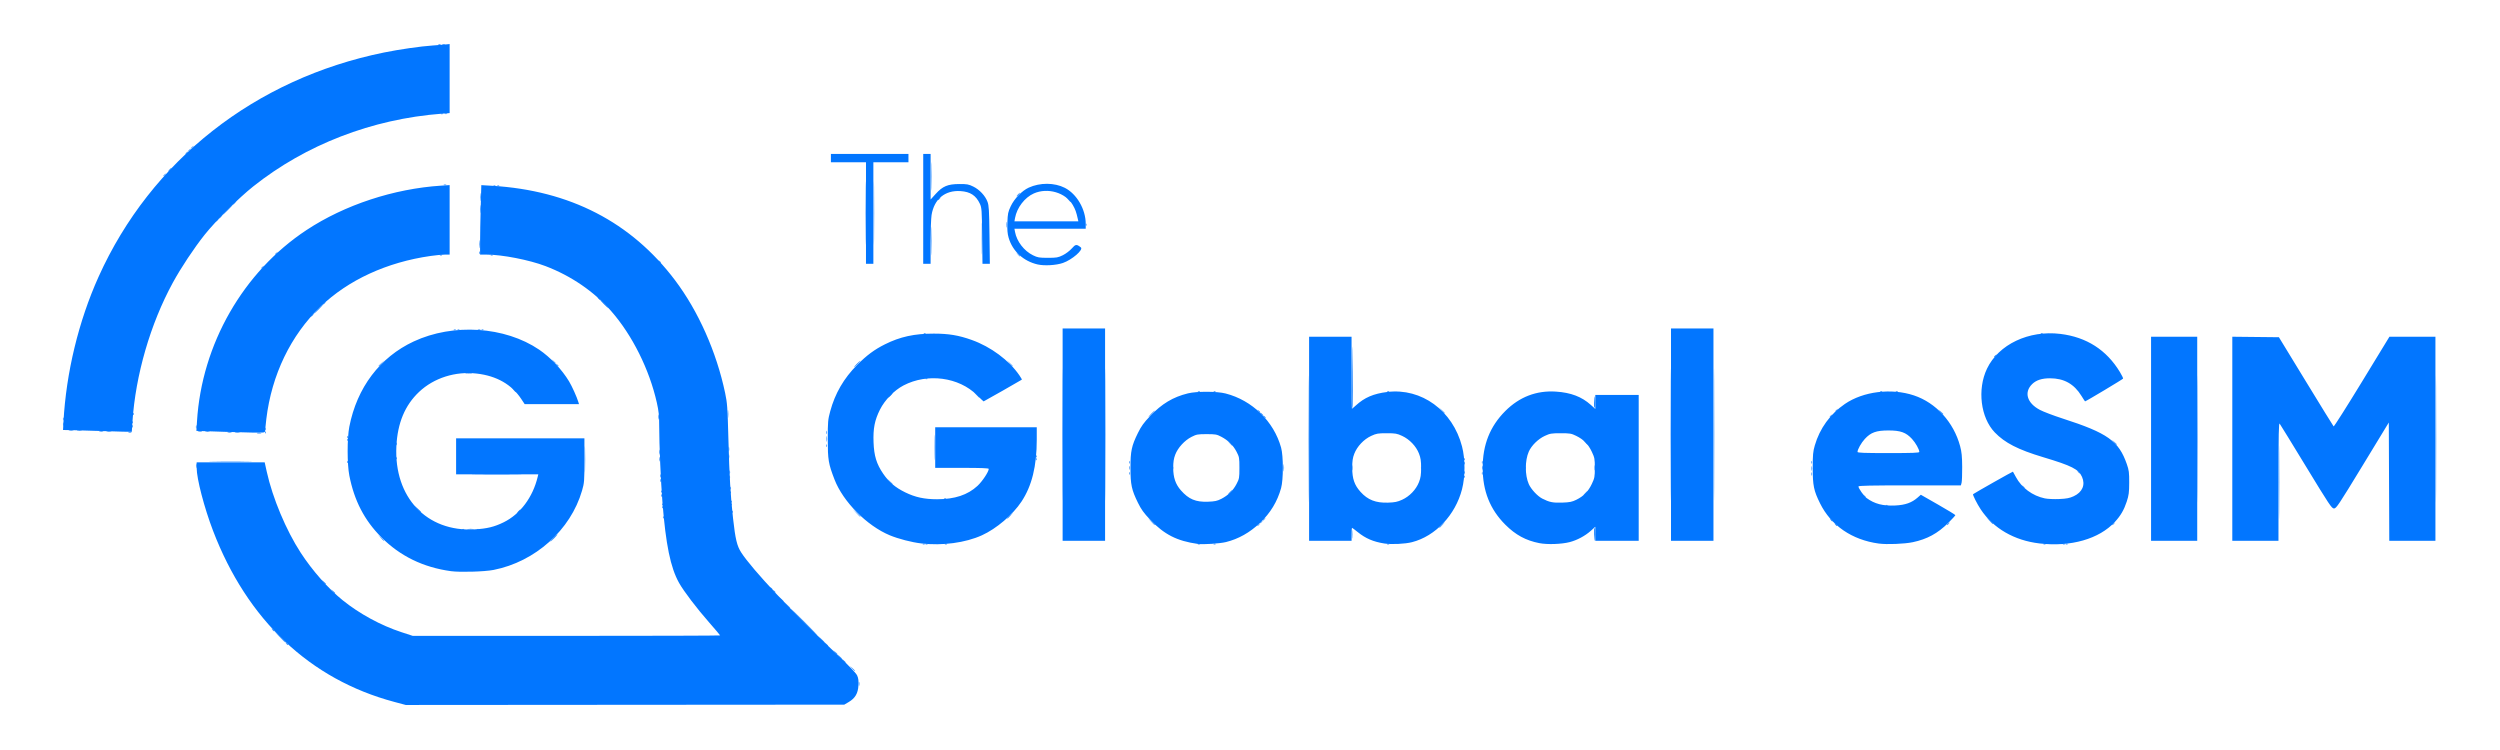 <?xml version="1.0" encoding="UTF-8" standalone="no"?>
<!-- Created with Inkscape (http://www.inkscape.org/) -->

<svg
   width="500"
   height="150"
   viewBox="0 0 132.292 39.688"
   version="1.1"
   id="svg1806"
   inkscape:version="1.2.1 (9c6d41e410, 2022-07-14)"
   xml:space="preserve"
   sodipodi:docname="client_logo__the_global_esim.svg"
   xmlns:inkscape="http://www.inkscape.org/namespaces/inkscape"
   xmlns:sodipodi="http://sodipodi.sourceforge.net/DTD/sodipodi-0.dtd"
   xmlns="http://www.w3.org/2000/svg"
   xmlns:svg="http://www.w3.org/2000/svg"><sodipodi:namedview
     id="namedview1808"
     pagecolor="#ffffff"
     bordercolor="#000000"
     borderopacity="0.25"
     inkscape:showpageshadow="2"
     inkscape:pageopacity="0.0"
     inkscape:pagecheckerboard="0"
     inkscape:deskcolor="#d1d1d1"
     inkscape:document-units="mm"
     showgrid="false"
     inkscape:zoom="0.54362802"
     inkscape:cx="246.49208"
     inkscape:cy="174.75185"
     inkscape:window-width="1920"
     inkscape:window-height="1017"
     inkscape:window-x="-8"
     inkscape:window-y="-8"
     inkscape:window-maximized="1"
     inkscape:current-layer="layer1" /><defs
     id="defs1803" /><g
     inkscape:label="Layer 1"
     inkscape:groupmode="layer"
     id="layer1"
     transform="translate(-4.895,-50.233)"><g
       id="g1560"
       transform="matrix(0.577,0,0,0.577,39.303,32.801)"
       style="stroke-width:1.732"><g
         id="g301"
         transform="translate(56.457,-115.388)"
         style="fill:#0276ff;fill-opacity:1;stroke-width:1.732"><path
           style="fill:#0276ff;fill-opacity:1;stroke-width:1.732"
           d="m -37.948,206.899 -0.205,-0.233 0.233,0.205 c 0.218,0.192 0.272,0.26 0.205,0.26 -0.015,0 -0.12,-0.105 -0.233,-0.233 z m -1.568,-1.482 -0.161,-0.191 0.191,0.161 c 0.105,0.089 0.191,0.174 0.191,0.191 0,0.068 -0.068,0.018 -0.22,-0.161 z m -50.337,-0.804 c -0.105,-0.134 -0.102,-0.137 0.032,-0.032 0.141,0.111 0.186,0.18 0.116,0.18 -0.018,0 -0.084,-0.067 -0.148,-0.148 z m 47.466,-1.968 c -0.697,-0.699 -1.249,-1.27 -1.226,-1.27 0.023,0 0.613,0.572 1.31,1.27 0.697,0.699 1.249,1.27 1.226,1.27 -0.023,0 -0.613,-0.572 -1.31,-1.27 z m -48.736,0.699 c -0.105,-0.134 -0.102,-0.137 0.032,-0.032 0.141,0.111 0.186,0.18 0.116,0.18 -0.018,0 -0.084,-0.067 -0.148,-0.148 z m 5.548,-3.514 -0.161,-0.191 0.191,0.161 c 0.179,0.152 0.229,0.22 0.161,0.22 -0.016,0 -0.102,-0.086 -0.191,-0.191 z m 40.426,-0.042 c -0.105,-0.134 -0.102,-0.137 0.032,-0.032 0.141,0.111 0.186,0.18 0.116,0.18 -0.018,0 -0.084,-0.067 -0.148,-0.148 z m -41.272,-0.804 -0.161,-0.191 0.191,0.161 c 0.179,0.152 0.229,0.22 0.161,0.22 -0.016,0 -0.102,-0.086 -0.191,-0.191 z m 54.983,-3.508 c 0.061,-0.025 0.134,-0.021 0.162,0.007 0.028,0.028 -0.022,0.048 -0.111,0.044 -0.099,-0.004 -0.119,-0.024 -0.051,-0.051 z m 104.817,0 c 0.061,-0.025 0.134,-0.021 0.162,0.007 0.028,0.028 -0.022,0.048 -0.111,0.044 -0.099,-0.004 -0.119,-0.024 -0.051,-0.051 z M 30.116,194.601 c -0.015,-0.326 8.47e-4,-0.593 0.035,-0.593 0.035,0 0.064,0.267 0.064,0.593 0,0.326 -0.016,0.593 -0.035,0.593 -0.019,0 -0.048,-0.267 -0.064,-0.593 z m 55.342,-8.763 c 0,-5.169 0.01,-7.271 0.023,-4.671 0.012,2.6 0.012,6.829 -8e-6,9.398 -0.012,2.569 -0.023,0.442 -0.023,-4.727 z m 7.45,3.979 c 8e-6,-2.98 0.011,-4.187 0.024,-2.682 0.013,1.505 0.013,3.944 -1.7e-5,5.419 -0.013,1.475 -0.024,0.244 -0.024,-2.737 z m 14.394,-3.979 c 0,-5.169 0.01,-7.271 0.023,-4.671 0.012,2.6 0.012,6.829 -1e-5,9.398 -0.012,2.569 -0.023,0.442 -0.023,-4.727 z m -180.485,8.278 c 0.152,-0.019 0.381,-0.018 0.508,8.5e-4 0.127,0.019 0.003,0.035 -0.277,0.034 -0.279,-8.5e-4 -0.383,-0.016 -0.231,-0.035 z m 89.089,-0.134 c 0,-0.015 0.124,-0.138 0.275,-0.275 l 0.275,-0.249 -0.249,0.275 c -0.232,0.257 -0.302,0.314 -0.302,0.249 z m 46.567,-0.259 c 0,-0.018 0.067,-0.084 0.148,-0.148 0.134,-0.105 0.137,-0.102 0.032,0.032 -0.111,0.141 -0.18,0.186 -0.18,0.116 z m -117.765,-0.695 c 0.004,-0.099 0.024,-0.119 0.051,-0.051 0.024,0.061 0.021,0.134 -0.007,0.162 -0.028,0.028 -0.048,-0.022 -0.044,-0.111 z m 17.727,-0.395 -0.335,-0.36 0.36,0.335 c 0.335,0.311 0.399,0.385 0.335,0.385 -0.014,0 -0.176,-0.162 -0.36,-0.36 z m -30.984,-0.148 c 0.084,-0.093 0.172,-0.169 0.196,-0.169 0.023,0 -0.027,0.076 -0.111,0.169 -0.084,0.093 -0.172,0.169 -0.196,0.169 -0.023,0 0.027,-0.076 0.111,-0.169 z m 19.607,0.035 c 0.004,-0.099 0.024,-0.119 0.051,-0.051 0.024,0.061 0.021,0.134 -0.007,0.162 -0.028,0.028 -0.048,-0.022 -0.044,-0.111 z m -28.883,-0.268 -0.292,-0.318 0.318,0.292 c 0.175,0.16 0.318,0.303 0.318,0.318 0,0.065 -0.072,0.004 -0.343,-0.292 z m 22.448,-0.155 c 0.004,-0.099 0.024,-0.119 0.051,-0.051 0.024,0.061 0.021,0.134 -0.007,0.162 -0.028,0.028 -0.048,-0.022 -0.044,-0.111 z m 112.245,-0.178 c 0.061,-0.025 0.134,-0.021 0.162,0.007 0.028,0.028 -0.022,0.048 -0.111,0.044 -0.099,-0.004 -0.119,-0.024 -0.051,-0.051 z m -105.895,-0.33 c 0.004,-0.099 0.024,-0.119 0.051,-0.051 0.024,0.061 0.021,0.134 -0.007,0.162 -0.028,0.028 -0.048,-0.022 -0.044,-0.111 z m 19.535,-0.262 c 0.061,-0.025 0.134,-0.021 0.162,0.007 0.028,0.028 -0.022,0.048 -0.111,0.044 -0.099,-0.004 -0.119,-0.024 -0.051,-0.051 z m -25.963,-0.281 c 0,-0.116 0.019,-0.164 0.043,-0.106 0.023,0.058 0.023,0.153 0,0.212 -0.023,0.058 -0.043,0.011 -0.043,-0.106 z m 52.141,-0.296 c 0.109,-0.116 0.218,-0.212 0.241,-0.212 0.023,0 -0.047,0.095 -0.157,0.212 -0.109,0.116 -0.218,0.212 -0.241,0.212 -0.023,0 0.047,-0.095 0.157,-0.212 z m -45.791,-0.381 c 0,-0.116 0.019,-0.164 0.043,-0.106 0.023,0.058 0.023,0.153 0,0.212 -0.023,0.058 -0.043,0.011 -0.043,-0.106 z m -6.432,-0.72 c 0.002,-0.14 0.021,-0.187 0.042,-0.104 0.021,0.082 0.02,0.197 -0.003,0.254 -0.023,0.057 -0.041,-0.01 -0.039,-0.15 z m 73.735,-0.346 c 0.004,-0.099 0.024,-0.119 0.051,-0.051 0.024,0.061 0.021,0.134 -0.007,0.162 -0.028,0.028 -0.048,-0.022 -0.044,-0.111 z m 31.844,-0.247 c 0.002,-0.14 0.021,-0.187 0.042,-0.104 0.021,0.082 0.02,0.197 -0.003,0.254 -0.023,0.057 -0.041,-0.01 -0.039,-0.15 z m -122.466,0.064 c 1.036,-0.013 2.732,-0.013 3.768,0 1.036,0.013 0.188,0.025 -1.884,0.025 -2.072,0 -2.92,-0.011 -1.884,-0.025 z m 59.894,-0.106 c 0,-0.116 0.019,-0.164 0.043,-0.106 0.023,0.058 0.023,0.153 0,0.212 -0.023,0.058 -0.043,0.011 -0.043,-0.106 z m 32.343,0 c 0,-0.116 0.019,-0.164 0.043,-0.106 0.023,0.058 0.023,0.153 0,0.212 -0.023,0.058 -0.043,0.011 -0.043,-0.106 z m -69,-0.127 c 0.002,-0.14 0.021,-0.187 0.042,-0.104 0.021,0.082 0.02,0.197 -0.003,0.254 -0.023,0.057 -0.041,-0.01 -0.039,-0.15 z m 50.811,-0.381 c 0,-0.303 0.015,-0.426 0.034,-0.275 0.019,0.151 0.019,0.399 0,0.55 -0.019,0.151 -0.034,0.028 -0.034,-0.275 z m 72.86,0.36 c -0.105,-0.134 -0.102,-0.137 0.032,-0.032 0.141,0.111 0.186,0.18 0.116,0.18 -0.018,0 -0.084,-0.067 -0.148,-0.148 z m -44.331,-0.36 c 0,-0.21 0.017,-0.295 0.037,-0.191 0.02,0.105 0.02,0.276 0,0.381 -0.02,0.105 -0.037,0.019 -0.037,-0.191 z m -15.927,0 c 0,-0.116 0.019,-0.164 0.043,-0.106 0.023,0.058 0.023,0.153 0,0.212 -0.023,0.058 -0.043,0.011 -0.043,-0.106 z m -44.597,-1.863 c 0,-1.048 0.012,-1.476 0.027,-0.953 0.015,0.524 0.015,1.381 0,1.905 -0.015,0.524 -0.027,0.095 -0.027,-0.953 z m 17.842,1.355 c 0,-0.116 0.019,-0.164 0.043,-0.106 0.023,0.058 0.023,0.153 0,0.212 -0.023,0.058 -0.043,0.011 -0.043,-0.106 z m 32.343,0 c 0,-0.116 0.019,-0.164 0.043,-0.106 0.023,0.058 0.023,0.153 0,0.212 -0.023,0.058 -0.043,0.011 -0.043,-0.106 z m 30.226,0 c 0,-0.116 0.019,-0.164 0.043,-0.106 0.023,0.058 0.023,0.153 0,0.212 -0.023,0.058 -0.043,0.011 -0.043,-0.106 z m -146.587,-0.063 c 0.899,-0.014 2.347,-0.014 3.217,4e-5 0.87,0.014 0.134,0.025 -1.635,0.025 -1.77,-2e-5 -2.481,-0.011 -1.582,-0.025 z m 40.931,-0.233 c 9.31e-4,-0.186 0.018,-0.253 0.039,-0.147 0.02,0.105 0.019,0.258 -0.002,0.339 -0.021,0.081 -0.038,-0.005 -0.037,-0.191 z m 34.529,-0.007 c 0.004,-0.099 0.024,-0.119 0.051,-0.051 0.024,0.061 0.021,0.134 -0.007,0.162 -0.028,0.028 -0.048,-0.022 -0.044,-0.111 z m 39.285,0 c 0.004,-0.099 0.024,-0.119 0.051,-0.051 0.024,0.061 0.021,0.134 -0.007,0.162 -0.028,0.028 -0.048,-0.022 -0.044,-0.111 z m -97.959,-0.085 c 0.004,-0.099 0.024,-0.119 0.051,-0.051 0.024,0.061 0.021,0.134 -0.007,0.162 -0.028,0.028 -0.048,-0.022 -0.044,-0.111 z m 30.495,-0.84 c 9.32e-4,-0.186 0.018,-0.253 0.039,-0.147 0.02,0.105 0.019,0.258 -0.002,0.339 -0.021,0.081 -0.038,-0.005 -0.037,-0.191 z m 8.967,-0.296 c 0,-0.116 0.019,-0.164 0.043,-0.106 0.023,0.058 0.023,0.153 0,0.212 -0.023,0.058 -0.043,0.011 -0.043,-0.106 z m -39.455,-0.169 c 0,-0.116 0.019,-0.164 0.043,-0.106 0.023,0.058 0.023,0.153 0,0.212 -0.023,0.058 -0.043,0.011 -0.043,-0.106 z m 76.434,-0.064 -0.205,-0.233 0.233,0.205 c 0.128,0.113 0.233,0.218 0.233,0.233 0,0.066 -0.069,0.012 -0.26,-0.205 z m 81.111,-0.085 -0.205,-0.233 0.233,0.205 c 0.218,0.192 0.272,0.26 0.205,0.26 -0.015,0 -0.12,-0.105 -0.233,-0.233 z m -162.039,-0.494 c 0.004,-0.099 0.024,-0.119 0.051,-0.051 0.024,0.061 0.021,0.134 -0.007,0.162 -0.028,0.028 -0.048,-0.022 -0.044,-0.111 z m 43.952,-0.416 c 0.002,-0.14 0.021,-0.187 0.042,-0.104 0.021,0.082 0.02,0.197 -0.003,0.254 -0.023,0.057 -0.041,-0.01 -0.039,-0.15 z m -52.191,0.067 c 0.105,-0.02 0.258,-0.019 0.339,0.002 0.081,0.021 -0.005,0.038 -0.191,0.037 -0.186,-9.3e-4 -0.252,-0.018 -0.147,-0.038 z m 0.704,-0.074 c 0.004,-0.099 0.024,-0.119 0.051,-0.051 0.024,0.061 0.021,0.134 -0.007,0.162 -0.028,0.028 -0.048,-0.022 -0.044,-0.111 z m -12.515,-0.009 c 0.082,-0.021 0.197,-0.02 0.254,0.003 0.057,0.023 -0.01,0.041 -0.15,0.039 -0.14,-0.002 -0.187,-0.021 -0.104,-0.042 z m 9.101,-10e-4 c 0.105,-0.02 0.258,-0.019 0.339,0.002 0.081,0.021 -0.005,0.038 -0.191,0.037 -0.186,-9.3e-4 -0.252,-0.018 -0.147,-0.038 z m -11.769,-0.085 c 0.105,-0.02 0.258,-0.019 0.339,0.002 0.081,0.021 -0.005,0.038 -0.191,0.037 -0.186,-9.3e-4 -0.253,-0.018 -0.147,-0.038 z m 9.059,0 c 0.105,-0.02 0.258,-0.019 0.339,0.002 0.081,0.021 -0.005,0.038 -0.191,0.037 -0.186,-9.3e-4 -0.252,-0.018 -0.147,-0.038 z m -11.854,-0.085 c 0.105,-0.02 0.276,-0.02 0.381,0 0.105,0.02 0.019,0.037 -0.191,0.037 -0.21,0 -0.295,-0.017 -0.191,-0.037 z m 11.637,-0.321 c 0.002,-0.14 0.021,-0.187 0.042,-0.104 0.021,0.082 0.02,0.197 -0.003,0.254 -0.023,0.057 -0.041,-0.01 -0.039,-0.15 z m -5.845,-0.042 c 0,-0.116 0.019,-0.164 0.043,-0.106 0.024,0.058 0.024,0.153 0,0.212 -0.024,0.058 -0.043,0.011 -0.043,-0.106 z m -6.35,-0.677 c 0,-0.116 0.019,-0.164 0.043,-0.106 0.024,0.058 0.024,0.153 0,0.212 -0.024,0.058 -0.043,0.011 -0.043,-0.106 z m 54.62,-0.169 c 0,-0.21 0.017,-0.295 0.037,-0.191 0.02,0.105 0.02,0.276 0,0.381 -0.02,0.105 -0.037,0.019 -0.037,-0.191 z m -48.192,-0.303 c 0.004,-0.099 0.024,-0.119 0.051,-0.051 0.025,0.061 0.021,0.134 -0.007,0.162 -0.028,0.028 -0.048,-0.022 -0.044,-0.111 z m 165.764,-0.183 -0.205,-0.233 0.233,0.205 c 0.218,0.192 0.272,0.26 0.205,0.26 -0.015,0 -0.12,-0.105 -0.233,-0.233 z m -45.761,-0.127 -0.249,-0.275 0.275,0.249 c 0.151,0.137 0.275,0.261 0.275,0.275 0,0.065 -0.07,0.008 -0.302,-0.249 z m 14,-0.677 c 0.041,-0.745 0.079,-0.816 0.091,-0.169 0.006,0.338 -0.017,0.614 -0.052,0.614 -0.035,4e-5 -0.052,-0.2 -0.039,-0.445 z m -61.297,-2.238 c 0.061,-0.025 0.134,-0.021 0.162,0.007 0.028,0.028 -0.022,0.048 -0.111,0.044 -0.099,-0.004 -0.119,-0.024 -0.051,-0.051 z m -6.334,-1.339 c 0.158,-0.163 0.306,-0.296 0.33,-0.296 0.023,0 -0.087,0.133 -0.245,0.296 -0.158,0.163 -0.306,0.296 -0.33,0.296 -0.023,0 0.087,-0.133 0.245,-0.296 z m -43.857,0.185 c 0,-0.015 0.124,-0.138 0.275,-0.275 l 0.275,-0.249 -0.249,0.275 c -0.232,0.257 -0.302,0.314 -0.302,0.249 z m 57.864,-0.249 -0.249,-0.275 0.275,0.249 c 0.256,0.232 0.314,0.302 0.249,0.302 -0.015,0 -0.138,-0.124 -0.275,-0.275 z M -74.449,175.832 c 0.061,-0.025 0.134,-0.021 0.162,0.007 0.028,0.028 -0.022,0.048 -0.111,0.044 -0.099,-0.004 -0.119,-0.024 -0.051,-0.051 z m 2.54,0 c 0.061,-0.025 0.134,-0.021 0.162,0.007 0.028,0.028 -0.022,0.048 -0.111,0.044 -0.099,-0.004 -0.119,-0.024 -0.051,-0.051 z m -15.012,-1.889 c 0.229,-0.233 0.436,-0.423 0.459,-0.423 0.023,0 -0.145,0.191 -0.375,0.423 -0.229,0.233 -0.436,0.423 -0.459,0.423 -0.023,0 0.145,-0.191 0.375,-0.423 z m 50.967,-8.805 c 0,-2.584 0.011,-3.642 0.024,-2.349 0.013,1.292 0.013,3.407 0,4.699 -0.013,1.292 -0.024,0.235 -0.024,-2.349 z m 13.203,3.789 -0.161,-0.191 0.191,0.161 c 0.179,0.152 0.229,0.22 0.161,0.22 -0.016,0 -0.102,-0.086 -0.191,-0.191 z m -52.967,0.048 c 0.061,-0.025 0.134,-0.021 0.162,0.007 0.028,0.028 -0.022,0.048 -0.111,0.044 -0.099,-0.004 -0.119,-0.024 -0.051,-0.051 z m 4.657,0 c 0.061,-0.025 0.134,-0.021 0.162,0.007 0.028,0.028 -0.022,0.048 -0.111,0.044 -0.099,-0.004 -0.119,-0.024 -0.051,-0.051 z m -1.057,-1 c 3.38e-4,-0.326 0.016,-0.449 0.034,-0.273 0.018,0.176 0.018,0.442 -6.78e-4,0.593 -0.019,0.15 -0.034,0.007 -0.033,-0.319 z m 55.605,-1.785 c 0.004,-0.099 0.024,-0.119 0.051,-0.051 0.024,0.061 0.021,0.134 -0.007,0.162 -0.028,0.028 -0.048,-0.022 -0.044,-0.111 z m -78.747,-1.348 c 0.253,-0.256 0.479,-0.466 0.502,-0.466 0.023,0 -0.165,0.21 -0.418,0.466 -0.253,0.256 -0.479,0.466 -0.502,0.466 -0.023,0 0.165,-0.21 0.418,-0.466 z m 23.226,-1.185 c 3.39e-4,-0.326 0.016,-0.449 0.034,-0.273 0.018,0.176 0.018,0.442 -6.77e-4,0.593 -0.019,0.15 -0.034,0.007 -0.033,-0.319 z m 41.967,0.264 c 0,-0.018 0.067,-0.084 0.148,-0.148 0.134,-0.105 0.137,-0.102 0.032,0.032 -0.111,0.141 -0.18,0.186 -0.18,0.116 z m 7.324,-0.476 c 0.084,-0.093 0.172,-0.169 0.196,-0.169 0.023,0 -0.027,0.076 -0.111,0.169 -0.084,0.093 -0.172,0.169 -0.196,0.169 -0.023,0 0.027,-0.076 0.111,-0.169 z m -47.726,-0.82 c 0.061,-0.025 0.134,-0.021 0.162,0.007 0.028,0.028 -0.022,0.048 -0.111,0.044 -0.099,-0.004 -0.119,-0.024 -0.051,-0.051 z m -4.916,-0.083 c 0.058,-0.024 0.153,-0.024 0.212,0 0.058,0.024 0.011,0.043 -0.106,0.043 -0.116,0 -0.164,-0.019 -0.106,-0.043 z m -25.717,-0.823 c 0,-0.018 0.067,-0.084 0.148,-0.148 0.134,-0.105 0.137,-0.102 0.032,0.032 -0.111,0.141 -0.18,0.186 -0.18,0.116 z m 2.54,-2.54 c 0,-0.018 0.067,-0.084 0.148,-0.148 0.134,-0.105 0.137,-0.102 0.032,0.032 -0.111,0.141 -0.18,0.186 -0.18,0.116 z m 23.262,-3.157 c 0.058,-0.024 0.153,-0.024 0.212,0 0.058,0.024 0.011,0.043 -0.106,0.043 -0.116,0 -0.164,-0.019 -0.106,-0.043 z m -0.593,-6.35 c 0.058,-0.024 0.153,-0.024 0.212,0 0.058,0.024 0.011,0.043 -0.106,0.043 -0.116,0 -0.164,-0.019 -0.106,-0.043 z"
           id="path309" /><path
           style="fill:#0276ff;fill-opacity:1;stroke-width:1.732"
           d="m -39.133,205.799 -0.205,-0.233 0.233,0.205 c 0.218,0.192 0.272,0.26 0.205,0.26 -0.015,0 -0.12,-0.105 -0.233,-0.233 z m -51.347,-1.82 -0.505,-0.529 0.529,0.505 c 0.291,0.278 0.529,0.516 0.529,0.529 0,0.063 -0.084,-0.014 -0.553,-0.505 z m 49.655,0.212 -0.292,-0.318 0.318,0.292 c 0.296,0.272 0.356,0.343 0.292,0.343 -0.014,0 -0.157,-0.143 -0.318,-0.318 z m -3.133,-3.133 -0.292,-0.318 0.318,0.292 c 0.296,0.272 0.356,0.343 0.292,0.343 -0.014,0 -0.157,-0.143 -0.318,-0.318 z m -1.446,-1.524 c -0.105,-0.134 -0.102,-0.137 0.032,-0.032 0.141,0.111 0.186,0.18 0.116,0.18 -0.018,0 -0.084,-0.067 -0.148,-0.148 z m -19.928,-4.593 c 0.182,-0.186 0.35,-0.339 0.373,-0.339 0.023,0 -0.106,0.152 -0.288,0.339 -0.182,0.186 -0.35,0.339 -0.373,0.339 -0.023,0 0.106,-0.152 0.288,-0.339 z m -15.838,-0.021 -0.249,-0.275 0.275,0.249 c 0.256,0.232 0.314,0.302 0.249,0.302 -0.015,0 -0.138,-0.124 -0.275,-0.275 z m 80.396,-1.111 c 0,-0.018 0.067,-0.084 0.148,-0.148 0.134,-0.105 0.137,-0.102 0.032,0.032 -0.111,0.141 -0.18,0.186 -0.18,0.116 z m 78.401,-0.085 c 0,-0.018 0.067,-0.084 0.148,-0.148 0.134,-0.105 0.137,-0.102 0.032,0.032 -0.111,0.141 -0.18,0.186 -0.18,0.116 z M -0.265,193.3 c 0,-0.018 0.067,-0.084 0.148,-0.148 0.134,-0.105 0.137,-0.102 0.032,0.032 -0.111,0.141 -0.18,0.186 -0.18,0.116 z M 69.405,190.22 c -0.105,-0.134 -0.102,-0.137 0.032,-0.032 0.081,0.064 0.148,0.131 0.148,0.148 0,0.07 -0.07,0.025 -0.18,-0.116 z m -103.923,-0.466 -0.249,-0.275 0.275,0.249 c 0.151,0.137 0.275,0.261 0.275,0.275 0,0.065 -0.07,0.008 -0.302,-0.249 z m 34.327,-5.969 c -0.105,-0.134 -0.102,-0.137 0.032,-0.032 0.081,0.064 0.148,0.131 0.148,0.148 0,0.07 -0.07,0.025 -0.18,-0.116 z m -0.508,-0.508 c -0.105,-0.134 -0.102,-0.137 0.032,-0.032 0.081,0.064 0.148,0.131 0.148,0.148 0,0.07 -0.07,0.025 -0.18,-0.116 z M -34.47,181.859 c 0.109,-0.116 0.218,-0.212 0.241,-0.212 0.023,0 -0.047,0.095 -0.157,0.212 -0.109,0.116 -0.218,0.212 -0.241,0.212 -0.023,0 0.047,-0.095 0.157,-0.212 z m 7.911,-0.064 -0.249,-0.275 0.275,0.249 c 0.151,0.137 0.275,0.261 0.275,0.275 0,0.065 -0.07,0.008 -0.302,-0.249 z m -38.486,-2.752 c -0.105,-0.134 -0.102,-0.137 0.032,-0.032 0.081,0.064 0.148,0.131 0.148,0.148 0,0.07 -0.07,0.025 -0.18,-0.116 z m -22.511,-4.456 c 0,-0.018 0.067,-0.084 0.148,-0.148 0.134,-0.105 0.137,-0.102 0.032,0.032 -0.111,0.141 -0.18,0.186 -0.18,0.116 z m 26.839,-1.111 c -0.206,-0.21 -0.355,-0.381 -0.332,-0.381 0.023,0 0.211,0.171 0.416,0.381 0.206,0.21 0.355,0.381 0.332,0.381 -0.023,0 -0.211,-0.171 -0.416,-0.381 z m -25.739,0.01 c 0,-0.018 0.067,-0.084 0.148,-0.148 0.134,-0.105 0.137,-0.102 0.032,0.032 -0.111,0.141 -0.18,0.186 -0.18,0.116 z m -9.44,-8.011 c 0.084,-0.093 0.172,-0.169 0.196,-0.169 0.023,0 -0.027,0.076 -0.111,0.169 -0.084,0.093 -0.172,0.169 -0.196,0.169 -0.023,0 0.027,-0.076 0.111,-0.169 z m 1.27,-1.27 c 0.084,-0.093 0.172,-0.169 0.196,-0.169 0.023,0 -0.027,0.076 -0.111,0.169 -0.084,0.093 -0.172,0.169 -0.196,0.169 -0.023,0 0.027,-0.076 0.111,-0.169 z m -4.191,-4.773 c 0,-0.018 0.067,-0.084 0.148,-0.148 0.134,-0.105 0.137,-0.102 0.032,0.032 -0.111,0.141 -0.18,0.186 -0.18,0.116 z"
           id="path307" /><path
           style="fill:#0276ff;fill-opacity:1;stroke-width:1.732"
           d="m -37.329,208.318 c 0,-0.163 0.017,-0.23 0.039,-0.148 0.021,0.082 0.021,0.215 0,0.296 -0.021,0.082 -0.039,0.015 -0.039,-0.148 z m -1.425,-2.138 -0.161,-0.191 0.191,0.161 c 0.179,0.152 0.229,0.22 0.161,0.22 -0.016,0 -0.102,-0.086 -0.191,-0.191 z m -1.609,-1.524 -0.161,-0.191 0.191,0.161 c 0.179,0.152 0.229,0.22 0.161,0.22 -0.016,0 -0.102,-0.086 -0.191,-0.191 z m -4.105,-4.106 -0.205,-0.233 0.233,0.205 c 0.128,0.113 0.233,0.218 0.233,0.233 0,0.066 -0.069,0.012 -0.26,-0.205 z m 13.283,-5.074 c 0.061,-0.025 0.134,-0.021 0.162,0.007 0.028,0.028 -0.022,0.048 -0.111,0.044 -0.099,-0.004 -0.119,-0.024 -0.051,-0.051 z m 1.778,0 c 0.061,-0.025 0.134,-0.021 0.162,0.007 0.028,0.028 -0.022,0.048 -0.111,0.044 -0.099,-0.004 -0.119,-0.024 -0.051,-0.051 z m 23.199,0 c 0.061,-0.025 0.134,-0.021 0.162,0.007 0.028,0.028 -0.022,0.048 -0.111,0.044 -0.099,-0.004 -0.119,-0.024 -0.051,-0.051 z m 1.439,0 c 0.061,-0.025 0.134,-0.021 0.162,0.007 0.028,0.028 -0.022,0.048 -0.111,0.044 -0.099,-0.004 -0.119,-0.024 -0.051,-0.051 z m 15.917,0 c 0.061,-0.025 0.134,-0.021 0.162,0.007 0.028,0.028 -0.022,0.048 -0.111,0.044 -0.099,-0.004 -0.119,-0.024 -0.051,-0.051 z m 60.198,0 c 0.061,-0.025 0.134,-0.021 0.162,0.007 0.028,0.028 -0.022,0.048 -0.111,0.044 -0.099,-0.004 -0.119,-0.024 -0.051,-0.051 z m 1.778,0 c 0.061,-0.025 0.134,-0.021 0.162,0.007 0.028,0.028 -0.022,0.048 -0.111,0.044 -0.099,-0.004 -0.119,-0.024 -0.051,-0.051 z m -91.807,-10.018 c 0,-5.378 0.01,-7.579 0.023,-4.889 0.012,2.689 0.012,7.09 0,9.779 -0.012,2.689 -0.023,0.489 -0.023,-4.889 z m 3.979,0 c 0,-5.378 0.01,-7.579 0.023,-4.889 0.012,2.689 0.012,7.09 0,9.779 -0.012,2.689 -0.023,0.489 -0.023,-4.889 z m 18.627,0.381 c 0,-5.169 0.01,-7.271 0.023,-4.671 0.012,2.6 0.012,6.829 -8.4e-6,9.398 -0.012,2.569 -0.023,0.442 -0.023,-4.727 z m 3.967,8.763 c 0,-0.349 0.015,-0.492 0.033,-0.318 0.018,0.175 0.018,0.46 0,0.635 -0.018,0.175 -0.033,0.032 -0.033,-0.318 z m 29.222,-9.144 c 0,-5.378 0.01,-7.579 0.023,-4.889 0.012,2.689 0.012,7.09 0,9.779 -0.012,2.689 -0.023,0.489 -0.023,-4.889 z m 3.979,0 c 0,-5.378 0.01,-7.579 0.023,-4.889 0.012,2.689 0.012,7.09 0,9.779 -0.012,2.689 -0.023,0.489 -0.023,-4.889 z m -114.78,8.663 c 0.061,-0.025 0.134,-0.021 0.162,0.007 0.028,0.028 -0.022,0.048 -0.111,0.044 -0.099,-0.004 -0.119,-0.024 -0.051,-0.051 z m 1.355,0 c 0.061,-0.025 0.134,-0.021 0.162,0.007 0.028,0.028 -0.022,0.048 -0.111,0.044 -0.099,-0.004 -0.119,-0.024 -0.051,-0.051 z m 124.55,-0.429 c -0.105,-0.134 -0.102,-0.137 0.032,-0.032 0.141,0.111 0.186,0.18 0.116,0.18 -0.018,0 -0.084,-0.067 -0.148,-0.148 z m -62.732,-0.254 -0.292,-0.318 0.318,0.292 c 0.296,0.272 0.356,0.343 0.292,0.343 -0.014,0 -0.157,-0.143 -0.318,-0.318 z m 76.877,-0.085 -0.292,-0.318 0.318,0.292 c 0.175,0.16 0.318,0.303 0.318,0.318 0,0.065 -0.072,0.004 -0.343,-0.292 z m -66.882,0.201 c 0,-0.018 0.067,-0.084 0.148,-0.148 0.134,-0.105 0.137,-0.102 0.032,0.032 -0.111,0.141 -0.18,0.186 -0.18,0.116 z m 52.313,-0.285 c -0.105,-0.134 -0.102,-0.137 0.032,-0.032 0.081,0.064 0.148,0.131 0.148,0.148 0,0.07 -0.07,0.025 -0.18,-0.116 z m -75.512,-0.132 c 0,-0.015 0.124,-0.138 0.275,-0.275 l 0.275,-0.249 -0.249,0.275 c -0.232,0.257 -0.302,0.314 -0.302,0.249 z m -31.659,-1.293 c 0.004,-0.099 0.024,-0.119 0.051,-0.051 0.024,0.061 0.021,0.134 -0.007,0.162 -0.028,0.028 -0.048,-0.022 -0.044,-0.111 z m 6.35,0 c 0.004,-0.099 0.024,-0.119 0.051,-0.051 0.024,0.061 0.021,0.134 -0.007,0.162 -0.028,0.028 -0.048,-0.022 -0.044,-0.111 z m 103.869,-0.776 c -0.105,-0.134 -0.102,-0.137 0.032,-0.032 0.081,0.064 0.148,0.131 0.148,0.148 0,0.07 -0.07,0.025 -0.18,-0.116 z m -25.559,-0.233 c 0.109,-0.116 0.218,-0.212 0.241,-0.212 0.023,0 -0.047,0.095 -0.157,0.212 -0.109,0.116 -0.218,0.212 -0.241,0.212 -0.023,0 0.047,-0.095 0.157,-0.212 z m -78.395,-0.092 c 0.004,-0.099 0.024,-0.119 0.051,-0.051 0.024,0.061 0.021,0.134 -0.007,0.162 -0.028,0.028 -0.048,-0.022 -0.044,-0.111 z m -6.35,-0.085 c 0.004,-0.099 0.024,-0.119 0.051,-0.051 0.024,0.061 0.021,0.134 -0.007,0.162 -0.028,0.028 -0.048,-0.022 -0.044,-0.111 z m -6.998,-2.956 c 5.9e-5,-1.071 0.012,-1.498 0.027,-0.948 0.015,0.55 0.015,1.426 -8.5e-5,1.947 -0.015,0.521 -0.027,0.071 -0.027,-1 z m 13.27,1.651 c 0,-0.116 0.019,-0.164 0.043,-0.106 0.023,0.058 0.023,0.153 0,0.212 -0.023,0.058 -0.043,0.011 -0.043,-0.106 z m -6.347,-0.127 c 0.002,-0.14 0.021,-0.187 0.042,-0.104 0.021,0.082 0.02,0.197 -0.003,0.254 -0.023,0.057 -0.041,-0.01 -0.039,-0.15 z m 73.742,-0.296 c 0,-0.116 0.019,-0.164 0.043,-0.106 0.023,0.058 0.023,0.153 0,0.212 -0.023,0.058 -0.043,0.011 -0.043,-0.106 z M 7.886,188.506 c 0,-0.21 0.017,-0.295 0.037,-0.191 0.02,0.105 0.02,0.276 0,0.381 -0.02,0.105 -0.037,0.019 -0.037,-0.191 z m 42.162,0.042 c 9.31e-4,-0.186 0.018,-0.253 0.039,-0.147 0.02,0.105 0.019,0.258 -0.002,0.339 -0.021,0.081 -0.038,-0.005 -0.037,-0.191 z m -62.57,-0.042 c 0,-0.163 0.017,-0.23 0.039,-0.148 0.021,0.082 0.021,0.215 0,0.296 -0.021,0.082 -0.039,0.015 -0.039,-0.148 z m 32.343,0 c 0,-0.163 0.017,-0.23 0.039,-0.148 0.021,0.082 0.021,0.215 0,0.296 -0.021,0.082 -0.039,0.015 -0.039,-0.148 z m -28.37,0 c 0,-0.116 0.019,-0.164 0.043,-0.106 0.023,0.058 0.023,0.153 0,0.212 -0.023,0.058 -0.043,0.011 -0.043,-0.106 z m 32.343,0 c 0,-0.116 0.019,-0.164 0.043,-0.106 0.023,0.058 0.023,0.153 0,0.212 -0.023,0.058 -0.043,0.011 -0.043,-0.106 z M -98.118,188.294 c 9.4e-4,-0.186 0.018,-0.253 0.039,-0.147 0.02,0.105 0.019,0.258 -0.002,0.339 -0.021,0.081 -0.038,-0.005 -0.037,-0.191 z m 116.324,-0.212 c 0,-0.116 0.019,-0.164 0.043,-0.106 0.023,0.058 0.023,0.153 0,0.212 -0.023,0.058 -0.043,0.011 -0.043,-0.106 z m -102.453,-0.134 c 0.004,-0.099 0.024,-0.119 0.051,-0.051 0.024,0.061 0.021,0.134 -0.007,0.162 -0.028,0.028 -0.048,-0.022 -0.044,-0.111 z m 34.982,-0.501 c 9.32e-4,-0.186 0.018,-0.253 0.039,-0.147 0.02,0.105 0.019,0.258 -0.002,0.339 -0.021,0.081 -0.038,-0.005 -0.037,-0.191 z m 28.179,-0.007 c 0.004,-0.099 0.024,-0.119 0.051,-0.051 0.024,0.061 0.021,0.134 -0.007,0.162 -0.028,0.028 -0.048,-0.022 -0.044,-0.111 z m -34.528,-0.374 c 0,-0.21 0.017,-0.295 0.037,-0.191 0.02,0.105 0.02,0.276 0,0.381 -0.02,0.105 -0.037,0.019 -0.037,-0.191 z m 84.891,-0.91 -0.205,-0.233 0.233,0.205 c 0.218,0.192 0.272,0.26 0.205,0.26 -0.015,0 -0.12,-0.105 -0.233,-0.233 z m -69.565,-0.318 c 8.46e-4,-0.233 0.017,-0.318 0.037,-0.189 0.019,0.129 0.019,0.319 -0.001,0.423 -0.02,0.104 -0.036,-0.001 -0.035,-0.234 z m -43.96,0.078 c 0.004,-0.099 0.024,-0.119 0.051,-0.051 0.024,0.061 0.021,0.134 -0.007,0.162 -0.028,0.028 -0.048,-0.022 -0.044,-0.111 z m -10.273,-0.688 c 0.105,-0.02 0.276,-0.02 0.381,0 0.105,0.02 0.019,0.037 -0.191,0.037 -0.21,0 -0.295,-0.017 -0.191,-0.037 z m -11.769,-0.085 c 0.105,-0.02 0.276,-0.02 0.381,0 0.105,0.02 0.019,0.037 -0.191,0.037 -0.21,0 -0.295,-0.017 -0.191,-0.037 z m 9.06,0 c 0.105,-0.02 0.258,-0.019 0.339,0.002 0.081,0.021 -0.005,0.038 -0.191,0.037 -0.186,-9.3e-4 -0.252,-0.018 -0.147,-0.038 z m -11.77,-0.085 c 0.105,-0.02 0.276,-0.02 0.381,0 0.105,0.02 0.019,0.037 -0.191,0.037 -0.21,0 -0.295,-0.017 -0.191,-0.037 z m 17.222,-0.11 c 0,-0.116 0.019,-0.164 0.043,-0.106 0.023,0.058 0.023,0.153 0,0.212 -0.023,0.058 -0.043,0.011 -0.043,-0.106 z m -18.539,-0.466 c 0.002,-0.14 0.021,-0.187 0.042,-0.104 0.021,0.082 0.02,0.197 -0.003,0.254 -0.023,0.057 -0.041,-0.01 -0.039,-0.15 z m 6.34,-0.176 c 0.004,-0.099 0.024,-0.119 0.051,-0.051 0.024,0.061 0.021,0.134 -0.007,0.162 -0.028,0.028 -0.048,-0.022 -0.044,-0.111 z m 54.631,-0.755 c 0,-0.326 0.016,-0.449 0.034,-0.273 0.018,0.176 0.018,0.442 -8.47e-4,0.593 -0.019,0.15 -0.034,0.007 -0.033,-0.319 z m 38.834,0 c 0.158,-0.163 0.306,-0.296 0.33,-0.296 0.023,0 -0.087,0.133 -0.245,0.296 -0.158,0.163 -0.306,0.296 -0.33,0.296 -0.023,0 0.087,-0.133 0.245,-0.296 z m 62.23,0.264 c 0,-0.018 0.067,-0.084 0.148,-0.148 0.134,-0.105 0.137,-0.102 0.032,0.032 -0.111,0.141 -0.18,0.186 -0.18,0.116 z m -52.165,-0.286 c -0.105,-0.134 -0.102,-0.137 0.032,-0.032 0.141,0.111 0.186,0.18 0.116,0.18 -0.018,0 -0.084,-0.067 -0.148,-0.148 z M 52.228,183.309 c 0,-0.018 0.067,-0.084 0.148,-0.148 0.134,-0.105 0.137,-0.102 0.032,0.032 -0.111,0.141 -0.18,0.186 -0.18,0.116 z m -44.347,-3.545 c 0.01,-1.828 0.029,-2.809 0.042,-2.18 0.059,2.891 0.061,5.503 0.003,5.503 -0.035,-4e-5 -0.055,-1.495 -0.045,-3.323 z m -76.862,1.609 -0.161,-0.191 0.191,0.161 c 0.179,0.152 0.229,0.22 0.161,0.22 -0.016,0 -0.102,-0.086 -0.191,-0.191 z m 62.773,0.133 c 0.061,-0.025 0.134,-0.021 0.162,0.007 0.028,0.028 -0.022,0.048 -0.111,0.044 -0.099,-0.004 -0.119,-0.024 -0.051,-0.051 z m 1.439,0 c 0.061,-0.025 0.134,-0.021 0.162,0.007 0.028,0.028 -0.022,0.048 -0.111,0.044 -0.099,-0.004 -0.119,-0.024 -0.051,-0.051 z m 15.917,0 c 0.061,-0.025 0.134,-0.021 0.162,0.007 0.028,0.028 -0.022,0.048 -0.111,0.044 -0.099,-0.004 -0.119,-0.024 -0.051,-0.051 z m 45.212,0 c 0.061,-0.025 0.134,-0.021 0.162,0.007 0.028,0.028 -0.022,0.048 -0.111,0.044 -0.099,-0.004 -0.119,-0.024 -0.051,-0.051 z m 1.439,0 c 0.061,-0.025 0.134,-0.021 0.162,0.007 0.028,0.028 -0.022,0.048 -0.111,0.044 -0.099,-0.004 -0.119,-0.024 -0.051,-0.051 z m -131.152,-1.697 c 0.152,-0.019 0.381,-0.018 0.508,8.4e-4 0.127,0.019 0.003,0.035 -0.277,0.034 -0.279,-8.5e-4 -0.383,-0.016 -0.231,-0.035 z m 8.013,-1.06 -0.161,-0.191 0.191,0.161 c 0.179,0.152 0.229,0.22 0.161,0.22 -0.016,0 -0.102,-0.086 -0.191,-0.191 z m 132.13,-0.434 c 0,-0.018 0.067,-0.084 0.148,-0.148 0.134,-0.105 0.137,-0.102 0.032,0.032 -0.111,0.141 -0.18,0.186 -0.18,0.116 z m -98.145,-2.143 c 0.061,-0.025 0.134,-0.021 0.162,0.007 0.028,0.028 -0.022,0.048 -0.111,0.044 -0.099,-0.004 -0.119,-0.024 -0.051,-0.051 z m 102.447,0 c 0.061,-0.025 0.134,-0.021 0.162,0.007 0.028,0.028 -0.022,0.048 -0.111,0.044 -0.099,-0.004 -0.119,-0.024 -0.051,-0.051 z m -145.203,-0.339 c 0.061,-0.025 0.134,-0.021 0.162,0.007 0.028,0.028 -0.022,0.048 -0.111,0.044 -0.099,-0.004 -0.119,-0.024 -0.051,-0.051 z m 1.857,0.002 c 0.058,-0.024 0.153,-0.024 0.212,0 0.058,0.024 0.011,0.043 -0.106,0.043 -0.116,0 -0.164,-0.019 -0.106,-0.043 z m 11.017,-2.886 c -0.105,-0.134 -0.102,-0.137 0.032,-0.032 0.081,0.064 0.148,0.131 0.148,0.148 0,0.07 -0.07,0.025 -0.18,-0.116 z m -30.893,-2.762 c 0,-0.018 0.067,-0.084 0.148,-0.148 0.134,-0.105 0.137,-0.102 0.032,0.032 -0.111,0.141 -0.18,0.186 -0.18,0.116 z m 55.412,-5.048 c 0,-2.584 0.011,-3.642 0.024,-2.349 0.013,1.292 0.013,3.407 0,4.699 -0.013,1.292 -0.024,0.235 -0.024,-2.349 z m 6.009,2.582 c -6e-5,-1.164 0.012,-1.652 0.026,-1.084 0.015,0.568 0.015,1.52 0,2.117 -0.015,0.596 -0.027,0.132 -0.027,-1.032 z m 4.657,-0.254 c 4.2e-5,-1.304 0.012,-1.825 0.026,-1.159 0.014,0.666 0.014,1.733 -7.6e-5,2.371 -0.014,0.637 -0.026,0.092 -0.026,-1.212 z m -29.597,2.095 c -0.105,-0.134 -0.102,-0.137 0.032,-0.032 0.081,0.064 0.148,0.131 0.148,0.148 0,0.07 -0.07,0.025 -0.18,-0.116 z m -35.211,-0.646 c 0,-0.018 0.067,-0.084 0.148,-0.148 0.134,-0.105 0.137,-0.102 0.032,0.032 -0.111,0.141 -0.18,0.186 -0.18,0.116 z m 18.725,-0.137 c 0,-0.116 0.019,-0.164 0.043,-0.106 0.023,0.058 0.023,0.153 0,0.212 -0.023,0.058 -0.043,0.011 -0.043,-0.106 z m 48.356,-2.582 c 8.47e-4,-0.233 0.017,-0.318 0.037,-0.189 0.019,0.129 0.019,0.319 -0.001,0.423 -0.02,0.104 -0.036,-0.001 -0.035,-0.234 z m -72.499,-0.328 c 0,-0.018 0.067,-0.084 0.148,-0.148 0.134,-0.105 0.137,-0.102 0.032,0.032 -0.111,0.141 -0.18,0.186 -0.18,0.116 z m 24.242,-1.111 c 3.39e-4,-0.326 0.016,-0.449 0.034,-0.273 0.018,0.176 0.018,0.442 -6.77e-4,0.593 -0.019,0.15 -0.034,0.007 -0.033,-0.319 z m 53.898,-0.868 -0.205,-0.233 0.233,0.205 c 0.218,0.192 0.272,0.26 0.205,0.26 -0.015,0 -0.12,-0.105 -0.233,-0.233 z m -12.572,-2.095 c -6e-5,-1.164 0.012,-1.652 0.026,-1.084 0.015,0.568 0.015,1.52 0,2.117 -0.015,0.596 -0.027,0.132 -0.027,-1.032 z m -40.1,0.831 c 0.061,-0.025 0.134,-0.021 0.162,0.007 0.028,0.028 -0.022,0.048 -0.111,0.044 -0.099,-0.004 -0.119,-0.024 -0.051,-0.051 z m -29.744,-1.466 c 0.084,-0.093 0.172,-0.169 0.196,-0.169 0.023,0 -0.027,0.076 -0.111,0.169 -0.084,0.093 -0.172,0.169 -0.196,0.169 -0.023,0 0.027,-0.076 0.111,-0.169 z m 1.482,-1.471 c 0,-0.018 0.067,-0.084 0.148,-0.148 0.134,-0.105 0.137,-0.102 0.032,0.032 -0.111,0.141 -0.18,0.186 -0.18,0.116 z m 23.437,-3.667 c 0.061,-0.025 0.134,-0.021 0.162,0.007 0.028,0.028 -0.022,0.048 -0.111,0.044 -0.099,-0.004 -0.119,-0.024 -0.051,-0.051 z m 0.123,-6.351 c 0.082,-0.021 0.197,-0.02 0.254,0.003 0.057,0.023 -0.01,0.041 -0.15,0.039 -0.14,-0.002 -0.187,-0.021 -0.104,-0.042 z"
           id="path305" /><path
           style="fill:#0276ff;fill-opacity:1;stroke-width:1.732"
           d="m -79.936,209.97 c -7.732,-2.067 -13.483,-7.502 -16.621,-15.707 -0.803,-2.101 -1.498,-4.766 -1.498,-5.746 v -0.519 h 3.119 3.119 l 0.192,0.868 c 0.534,2.411 1.775,5.372 3.114,7.426 1.071,1.644 2.513,3.277 3.834,4.346 1.546,1.249 3.509,2.317 5.4,2.937 l 1.04,0.341 h 14.095 c 7.752,0 14.095,-0.019 14.095,-0.042 0,-0.023 -0.44,-0.543 -0.978,-1.156 -1.173,-1.335 -2.355,-2.888 -2.79,-3.665 -0.782,-1.398 -1.213,-3.492 -1.523,-7.404 -0.152,-1.916 -0.296,-5.288 -0.297,-6.942 -8.47e-4,-0.997 -0.04,-1.393 -0.218,-2.186 -0.681,-3.037 -2.25,-6.183 -4.181,-8.386 -1.577,-1.799 -3.665,-3.231 -6.025,-4.131 -1.494,-0.57 -3.982,-1.055 -5.414,-1.055 h -0.588 v -1.129 c 0,-0.621 0.025,-2.055 0.056,-3.186 l 0.056,-2.056 0.981,0.058 c 7.128,0.424 12.766,3.333 16.782,8.658 2.143,2.841 3.802,6.572 4.597,10.339 0.196,0.928 0.224,1.312 0.299,4.15 0.094,3.531 0.194,5.25 0.427,7.346 0.214,1.921 0.361,2.537 0.752,3.142 1.004,1.552 4.686,5.474 8.697,9.264 1.202,1.136 1.836,1.797 1.936,2.018 0.11,0.243 0.14,0.482 0.115,0.916 -0.041,0.725 -0.303,1.168 -0.895,1.516 l -0.404,0.238 -20.108,0.015 -20.108,0.015 z m 5.207,-11.988 c -2.554,-0.351 -4.673,-1.384 -6.396,-3.117 -1.549,-1.558 -2.476,-3.347 -2.928,-5.65 -0.206,-1.048 -0.207,-3.427 -0.002,-4.477 0.7,-3.59 2.804,-6.377 5.907,-7.824 3.621,-1.689 8.366,-1.377 11.506,0.755 1.031,0.7 2.085,1.819 2.741,2.909 0.274,0.455 0.712,1.43 0.853,1.895 l 0.058,0.191 h -2.491 -2.491 l -0.319,-0.481 c -0.881,-1.326 -2.247,-2.107 -4.061,-2.321 -1.966,-0.232 -3.941,0.393 -5.304,1.678 -1.296,1.222 -1.978,2.854 -2.082,4.984 -0.23,4.681 2.77,7.872 7.17,7.625 1.138,-0.064 1.82,-0.23 2.678,-0.654 1.511,-0.746 2.66,-2.283 3.111,-4.163 l 0.056,-0.233 h -3.769 -3.769 v -1.651 -1.651 h 5.884 5.884 v 2.023 c 0,1.919 -0.011,2.061 -0.217,2.773 -1.046,3.614 -4.29,6.523 -8.116,7.276 -0.821,0.162 -3.075,0.227 -3.902,0.114 z m 43.125,-2.545 c -0.864,-0.099 -2.096,-0.418 -2.885,-0.746 -2.097,-0.873 -4.282,-3.078 -5.068,-5.116 -0.56,-1.453 -0.617,-1.794 -0.618,-3.693 0,-1.609 0.016,-1.796 0.222,-2.557 0.446,-1.649 1.246,-3.026 2.476,-4.263 0.877,-0.881 1.579,-1.402 2.541,-1.883 1.391,-0.696 2.709,-0.984 4.487,-0.983 1.371,0.001 2.283,0.154 3.478,0.581 1.751,0.626 3.419,1.863 4.364,3.237 0.143,0.208 0.246,0.389 0.23,0.403 -0.057,0.05 -3.476,1.995 -3.506,1.995 -0.017,0 -0.289,-0.257 -0.605,-0.572 -1.666,-1.659 -4.541,-2.039 -6.738,-0.893 -0.856,0.447 -1.717,1.33 -2.162,2.218 -0.487,0.972 -0.636,1.732 -0.589,3 0.046,1.241 0.274,1.985 0.88,2.873 0.53,0.776 1.109,1.267 2.023,1.715 0.919,0.451 1.758,0.633 2.921,0.633 1.62,0 2.81,-0.394 3.711,-1.228 0.441,-0.408 1.03,-1.299 1.03,-1.556 0,-0.067 -0.713,-0.094 -2.455,-0.094 h -2.455 v -1.863 -1.863 h 4.657 4.657 v 1.122 c -8.46e-4,2.447 -0.443,4.246 -1.399,5.694 -0.802,1.215 -2.298,2.488 -3.633,3.094 -1.517,0.688 -3.618,0.97 -5.564,0.747 z m 25.371,0.047 c -1.925,-0.272 -3.08,-0.861 -4.39,-2.238 -0.572,-0.601 -0.807,-0.929 -1.11,-1.545 -0.58,-1.181 -0.681,-1.654 -0.681,-3.195 0,-1.541 0.101,-2.015 0.681,-3.195 0.303,-0.616 0.538,-0.944 1.11,-1.545 1.084,-1.139 2.112,-1.756 3.481,-2.091 0.811,-0.198 2.659,-0.193 3.449,0.01 2.445,0.627 4.422,2.554 5.092,4.963 0.215,0.773 0.215,2.943 0,3.716 -0.343,1.233 -0.976,2.278 -1.928,3.185 -0.937,0.892 -1.982,1.481 -3.126,1.763 -0.555,0.137 -2.099,0.24 -2.578,0.172 z m 2.141,-4.129 c 0.636,-0.327 1.091,-0.77 1.401,-1.362 0.256,-0.49 0.268,-0.558 0.268,-1.487 0,-0.929 -0.012,-0.997 -0.268,-1.487 -0.308,-0.589 -0.76,-1.03 -1.401,-1.368 -0.407,-0.215 -0.528,-0.236 -1.337,-0.236 -0.817,0 -0.929,0.02 -1.383,0.25 -0.638,0.323 -1.258,1 -1.498,1.634 -0.136,0.36 -0.184,0.673 -0.184,1.206 0,0.884 0.212,1.506 0.703,2.064 0.721,0.819 1.358,1.086 2.489,1.044 0.628,-0.024 0.841,-0.069 1.21,-0.259 z m 14.965,4.09 c -1.018,-0.16 -1.733,-0.467 -2.454,-1.055 -0.257,-0.209 -0.487,-0.381 -0.511,-0.381 -0.024,0 -0.044,0.267 -0.044,0.593 v 0.593 H 5.916 3.968 v -9.356 -9.356 h 1.947 1.947 v 3.302 c 0,1.816 0.014,3.302 0.032,3.302 0.017,0 0.179,-0.135 0.36,-0.301 0.796,-0.73 1.617,-1.082 2.883,-1.238 3.14,-0.386 6.007,1.706 6.858,5.004 0.3,1.162 0.299,2.75 -0.003,3.92 -0.609,2.362 -2.441,4.3 -4.584,4.85 -0.644,0.165 -1.881,0.225 -2.537,0.122 z m 1.624,-4.012 c 0.684,-0.31 1.284,-0.937 1.548,-1.617 0.156,-0.402 0.196,-0.671 0.196,-1.31 0,-0.64 -0.04,-0.908 -0.196,-1.31 -0.262,-0.675 -0.864,-1.305 -1.548,-1.621 -0.474,-0.219 -0.615,-0.243 -1.416,-0.243 -0.803,0 -0.941,0.024 -1.422,0.246 -0.671,0.31 -1.287,0.962 -1.548,1.638 -0.146,0.379 -0.187,0.664 -0.187,1.291 0,0.997 0.201,1.58 0.76,2.201 0.664,0.738 1.398,1.026 2.524,0.989 0.62,-0.02 0.86,-0.07 1.289,-0.264 z m 12.597,3.981 c -1.249,-0.244 -2.189,-0.754 -3.134,-1.699 -1.401,-1.401 -2.073,-3.09 -2.073,-5.209 0,-2.119 0.672,-3.808 2.073,-5.209 1.3,-1.3 2.86,-1.899 4.644,-1.783 1.366,0.088 2.367,0.469 3.198,1.217 l 0.414,0.372 v -0.643 -0.643 h 1.99 1.99 v 6.689 6.689 h -1.99 -1.99 v -0.643 -0.643 l -0.414,0.372 c -0.522,0.469 -1.253,0.86 -1.942,1.038 -0.746,0.192 -2.042,0.237 -2.767,0.095 z m 3.386,-3.983 c 0.665,-0.325 1.09,-0.761 1.415,-1.448 0.258,-0.547 0.277,-0.648 0.277,-1.477 0,-0.828 -0.019,-0.929 -0.277,-1.476 -0.326,-0.691 -0.749,-1.123 -1.429,-1.456 -0.452,-0.222 -0.571,-0.242 -1.424,-0.242 -0.848,0 -0.979,0.022 -1.459,0.244 -0.606,0.28 -1.22,0.883 -1.466,1.44 -0.362,0.818 -0.363,2.162 -0.002,2.978 0.208,0.47 0.796,1.104 1.23,1.328 0.65,0.334 0.988,0.403 1.839,0.373 0.686,-0.024 0.896,-0.067 1.297,-0.263 z m 27.729,4.018 c -2.454,-0.335 -4.37,-1.646 -5.379,-3.683 -0.579,-1.167 -0.674,-1.627 -0.674,-3.26 0,-1.2 0.027,-1.49 0.191,-2.057 0.452,-1.558 1.411,-2.881 2.757,-3.802 1.687,-1.154 4.264,-1.473 6.333,-0.784 2.024,0.674 3.648,2.458 4.236,4.653 0.143,0.534 0.183,0.938 0.19,1.905 0.005,0.675 -0.021,1.332 -0.056,1.46 l -0.065,0.233 h -4.697 c -3.513,0 -4.697,0.025 -4.697,0.098 0,0.171 0.493,0.874 0.741,1.058 0.733,0.542 1.505,0.743 2.64,0.689 0.915,-0.044 1.511,-0.255 2.046,-0.725 l 0.296,-0.26 1.582,0.904 c 0.87,0.497 1.583,0.932 1.584,0.967 0.001,0.035 -0.296,0.359 -0.66,0.72 -0.967,0.959 -1.93,1.482 -3.243,1.76 -0.763,0.162 -2.376,0.226 -3.123,0.124 z m 3.723,-8.403 c -0.004,-0.234 -0.344,-0.837 -0.671,-1.192 -0.552,-0.599 -1.047,-0.777 -2.163,-0.777 -1.117,0 -1.611,0.178 -2.163,0.777 -0.327,0.355 -0.667,0.958 -0.671,1.192 -0.001,0.083 0.621,0.106 2.834,0.106 2.214,0 2.836,-0.023 2.834,-0.106 z m 11.029,8.394 c -2.317,-0.27 -4.239,-1.381 -5.396,-3.122 -0.336,-0.506 -0.763,-1.355 -0.702,-1.397 0.234,-0.165 3.637,-2.088 3.655,-2.066 0.014,0.017 0.136,0.239 0.271,0.493 0.526,0.987 1.525,1.725 2.652,1.959 0.263,0.055 0.844,0.081 1.32,0.06 0.677,-0.03 0.946,-0.082 1.321,-0.253 0.802,-0.367 1.096,-1.045 0.771,-1.78 -0.309,-0.699 -0.941,-1.019 -3.553,-1.802 -2.308,-0.691 -3.526,-1.315 -4.45,-2.278 -1.298,-1.353 -1.615,-3.941 -0.714,-5.836 1.061,-2.232 3.838,-3.55 6.737,-3.195 2.395,0.293 4.223,1.464 5.455,3.495 0.175,0.289 0.307,0.56 0.293,0.603 -0.02,0.06 -3.408,2.089 -3.489,2.089 -0.011,0 -0.159,-0.225 -0.329,-0.501 -0.679,-1.1 -1.601,-1.616 -2.888,-1.616 -0.739,0 -1.26,0.168 -1.63,0.527 -0.775,0.751 -0.477,1.75 0.708,2.372 0.321,0.169 1.25,0.522 2.065,0.785 4.147,1.338 5.165,2.06 5.906,4.191 0.194,0.557 0.22,0.765 0.217,1.693 -0.003,0.904 -0.036,1.157 -0.225,1.736 -0.247,0.758 -0.56,1.296 -1.084,1.864 -1.446,1.569 -4.044,2.313 -6.911,1.979 z m -89.598,-9.982 v -9.737 h 1.947 1.947 v 9.737 9.737 h -1.947 -1.947 z m 55.795,0 v -9.737 h 1.947 1.947 v 9.737 9.737 h -1.947 -1.947 z m 44.027,0.381 v -9.356 h 2.117 2.117 v 9.356 9.356 h -2.117 -2.117 z m 7.451,-0.001 v -9.357 l 2.137,0.023 2.137,0.023 2.477,4.059 c 1.362,2.232 2.506,4.086 2.541,4.119 0.035,0.033 1.201,-1.803 2.59,-4.08 l 2.526,-4.141 h 2.11 2.11 v 9.356 9.356 h -2.116 -2.116 l -0.022,-5.424 -0.022,-5.424 -2.399,3.942 c -2.203,3.62 -2.418,3.942 -2.626,3.942 -0.208,0 -0.418,-0.314 -2.55,-3.817 -1.278,-2.099 -2.372,-3.881 -2.431,-3.958 -0.087,-0.114 -0.108,0.892 -0.11,5.299 l -0.003,5.44 h -2.117 -2.117 v -9.357 z m -184.192,-0.638 c -0.885,-0.032 -1.814,-0.063 -2.066,-0.069 l -0.457,-0.011 0.054,-0.881 c 0.432,-7.068 4.237,-13.711 10.047,-17.543 3.493,-2.304 7.993,-3.788 12.34,-4.071 l 0.783,-0.051 v 3.187 3.187 l -0.445,0.002 c -0.244,8.6e-4 -0.826,0.056 -1.291,0.122 -4.018,0.572 -7.56,2.202 -10.106,4.65 -2.729,2.625 -4.48,6.253 -4.969,10.297 -0.065,0.536 -0.119,1.04 -0.12,1.122 -0.002,0.134 -0.106,0.147 -1.082,0.133 -0.594,-0.008 -1.803,-0.042 -2.688,-0.074 z m -11.726,-0.085 c -0.861,-0.032 -1.895,-0.064 -2.298,-0.069 l -0.731,-0.011 0.04,-0.741 c 0.242,-4.507 1.388,-9.246 3.221,-13.314 4.805,-10.665 14.356,-18.166 26.187,-20.568 1.434,-0.291 3.364,-0.569 4.442,-0.639 0.419,-0.027 0.943,-0.069 1.164,-0.092 l 0.402,-0.043 v 3.166 3.166 l -0.741,0.057 c -6.378,0.491 -12.446,2.835 -17.274,6.673 -1.318,1.048 -3.453,3.17 -4.452,4.426 -0.975,1.225 -2.177,3.036 -2.922,4.403 -2.059,3.775 -3.423,8.48 -3.701,12.764 l -0.059,0.91 -0.856,-0.015 c -0.471,-0.008 -1.561,-0.042 -2.423,-0.074 z m 86.36,-15.261 c -1.314,-0.301 -2.313,-1.223 -2.669,-2.462 -0.106,-0.37 -0.135,-0.727 -0.111,-1.397 0.028,-0.798 0.063,-0.965 0.302,-1.473 0.332,-0.705 1.031,-1.429 1.655,-1.715 1.03,-0.472 2.354,-0.466 3.303,0.015 1.101,0.558 1.923,1.971 1.923,3.307 v 0.448 h -3.269 -3.269 l 0.056,0.3 c 0.163,0.869 0.829,1.732 1.645,2.133 0.428,0.21 0.566,0.234 1.365,0.234 0.803,0 0.936,-0.023 1.373,-0.238 0.27,-0.133 0.632,-0.406 0.82,-0.62 0.351,-0.399 0.437,-0.409 0.832,-0.097 0.263,0.208 -0.805,1.135 -1.642,1.426 -0.618,0.215 -1.698,0.279 -2.314,0.138 z m 3.676,-4.187 c -0.144,-0.64 -0.224,-0.861 -0.46,-1.271 -0.653,-1.133 -2.3,-1.62 -3.573,-1.056 -0.833,0.37 -1.548,1.301 -1.72,2.242 l -0.058,0.318 h 2.932 2.932 z m -19.424,-0.529 v -4.657 h -1.609 -1.609 v -0.381 -0.381 h 3.556 3.556 v 0.381 0.381 h -1.609 -1.609 v 4.657 4.657 h -0.339 -0.339 z m 5.249,-0.381 v -5.038 h 0.339 0.339 v 2.089 2.089 l 0.462,-0.51 c 0.643,-0.71 1.104,-0.904 2.163,-0.91 0.714,-0.004 0.859,0.023 1.288,0.233 0.572,0.28 1.095,0.84 1.304,1.396 0.128,0.341 0.154,0.775 0.182,3.043 l 0.033,2.646 h -0.338 -0.338 l -0.03,-2.561 c -0.028,-2.386 -0.042,-2.587 -0.207,-2.942 -0.356,-0.765 -0.879,-1.109 -1.779,-1.167 -1.423,-0.092 -2.415,0.728 -2.653,2.195 -0.048,0.296 -0.088,1.424 -0.088,2.507 l -6.44e-4,1.968 h -0.339 -0.339 z"
           id="path303" /></g></g></g></svg>
